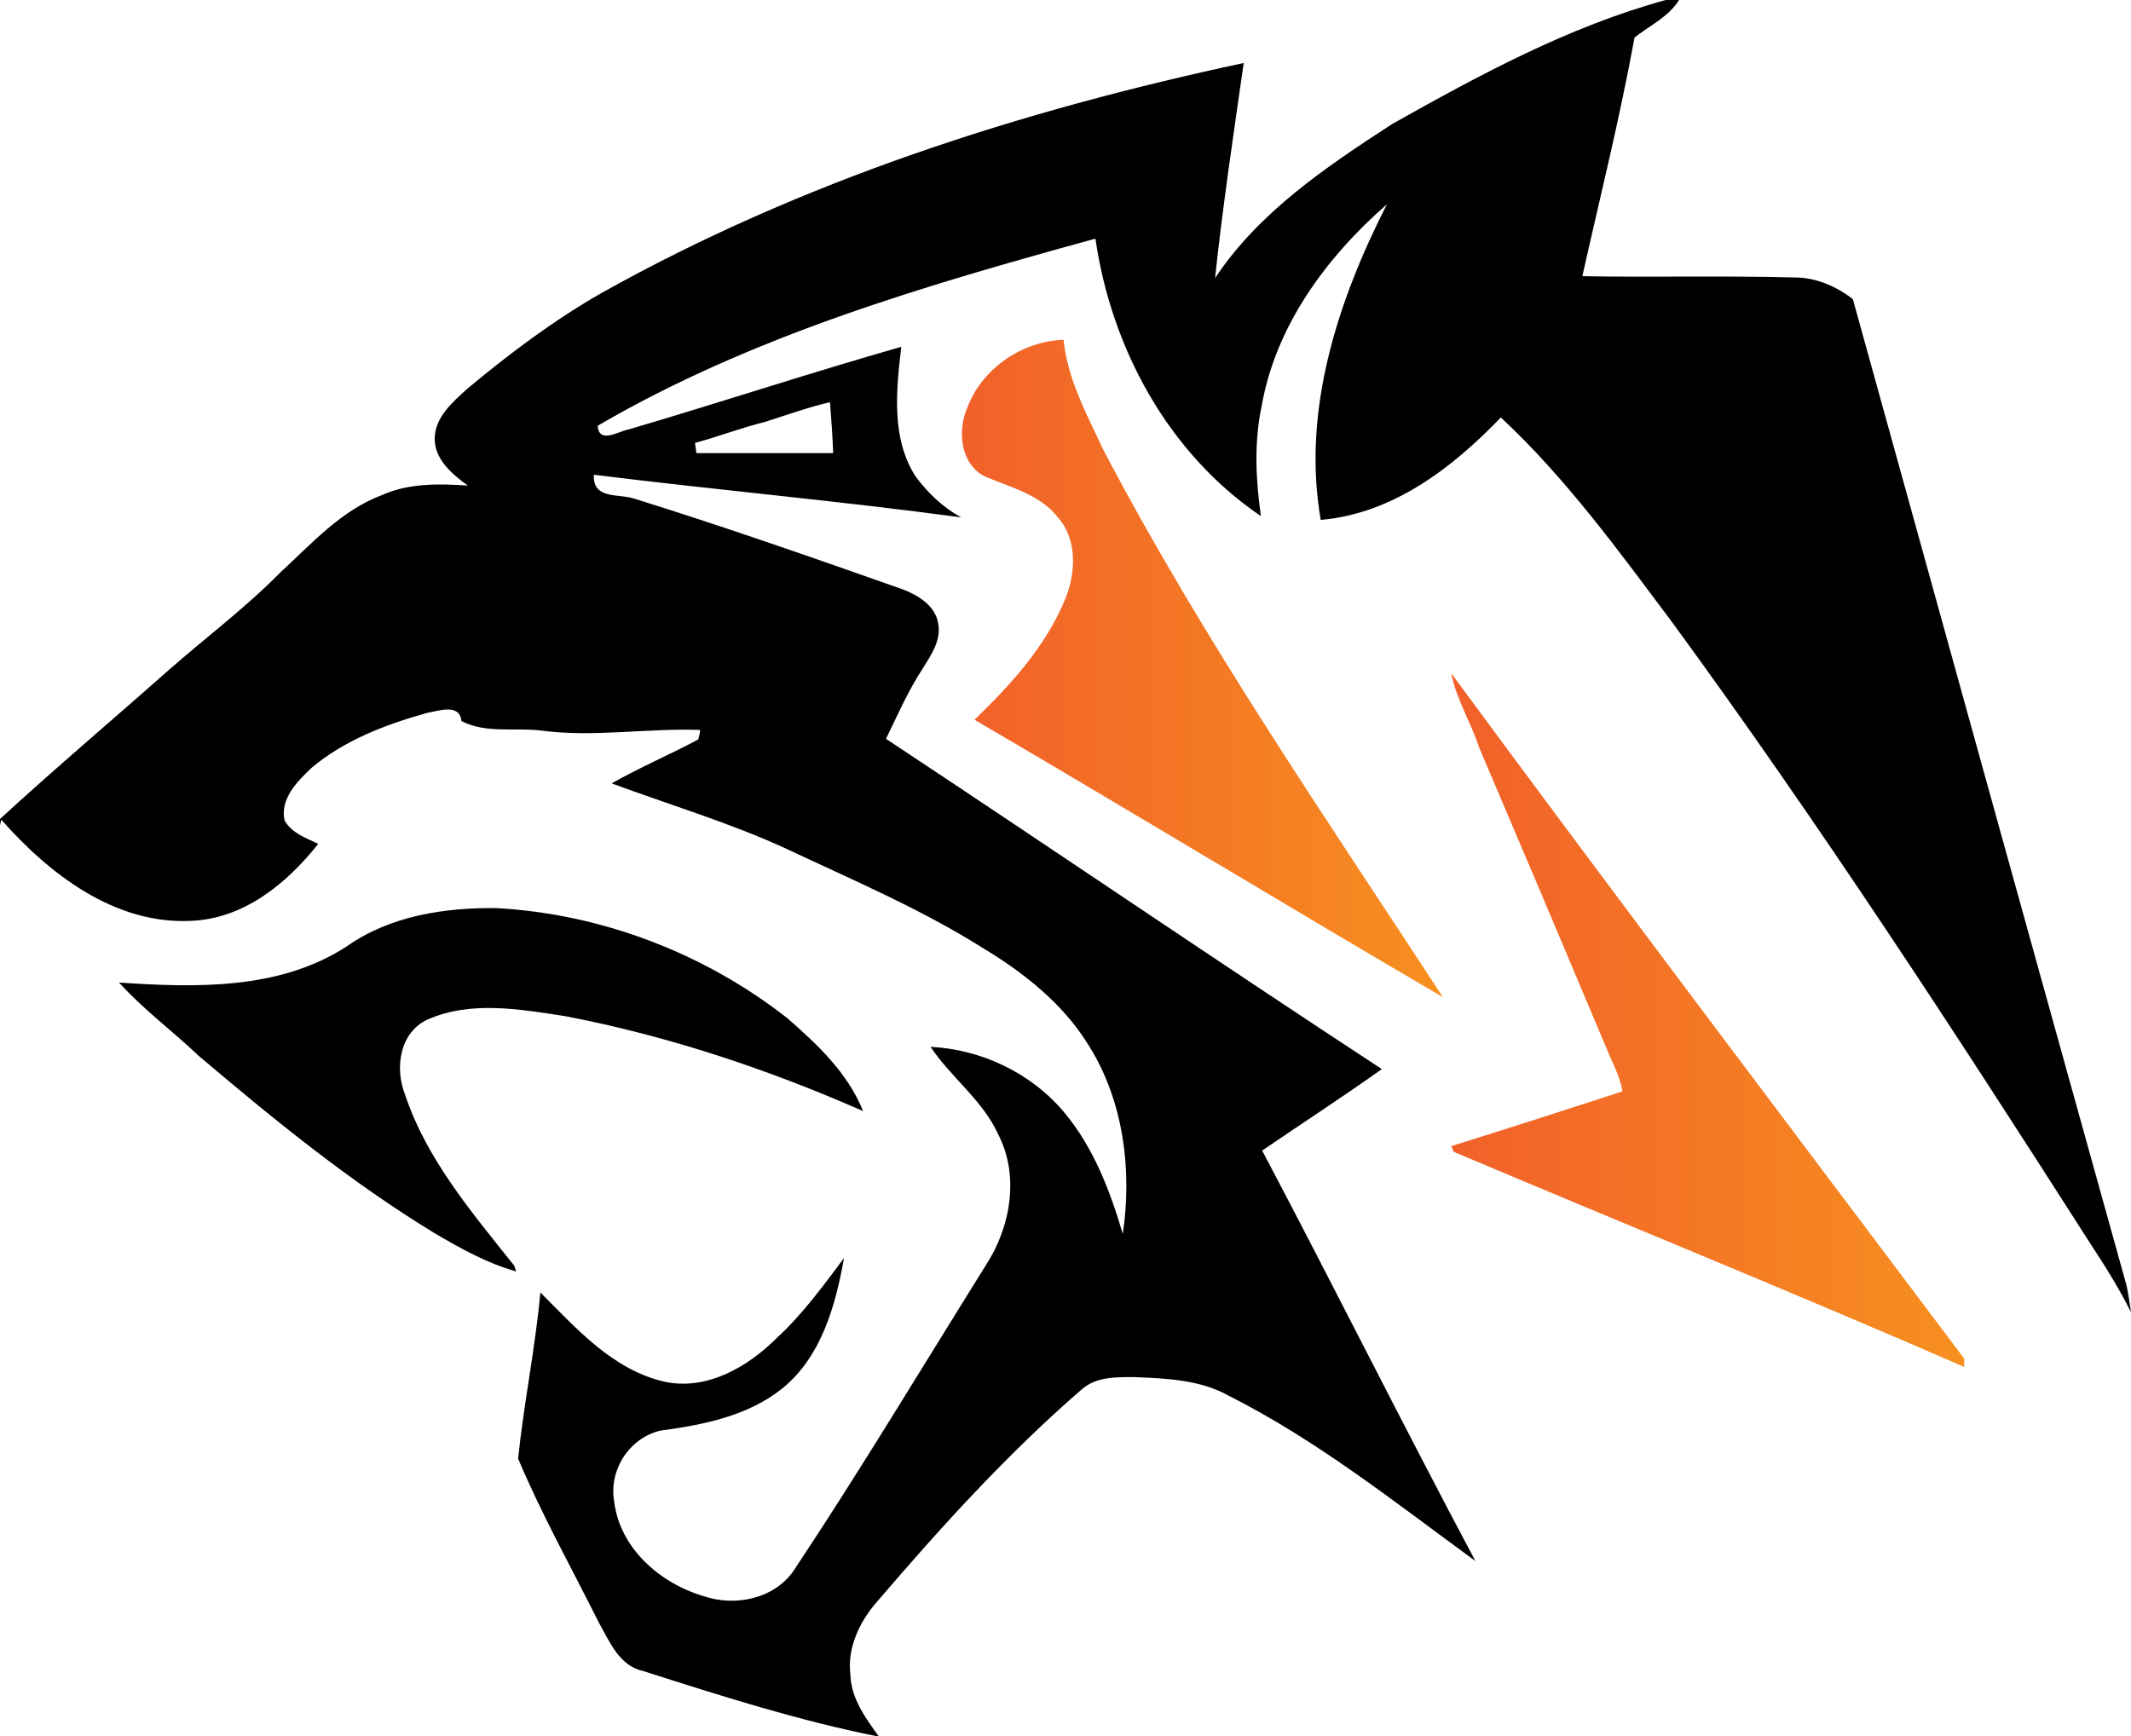 <?xml version="1.0" encoding="utf-8"?>
<svg xmlns="http://www.w3.org/2000/svg" xmlns:xlink="http://www.w3.org/1999/xlink" version="1.1" id="Layer_1" x="0px" y="0px" viewBox="-129 283.9 334.8 272.8" style="enable-background:new -129 283.9 334.8 272.8;">
<style type="text/css">
	.st0{fill:url(#SVGID_1_);}
	.st1{fill:url(#SVGID_2_);}
</style>
<g id="_x23_ffffffff">
	<path d="M132.7,283.9h2.1c-1.7,2.7-4.6,4-7,5.9c-2.3,12.6-5.4,25-8.2,37.5c11.1,0.2,22.3-0.1,33.4,0.2c3.3,0,6.5,1.4,9.1,3.4&#xD;&#xA;		c14.3,51.7,28.6,103.3,43,155c0.3,1.4,0.5,2.8,0.7,4.2c-1.9-3.8-4.1-7.3-6.4-10.8c-21.1-33-42.5-65.9-65.6-97.5&#xD;&#xA;		c-8.4-11.2-16.7-22.7-27-32.3c-7.6,7.9-16.9,15.1-28.3,16.1c-3-17.2,2.7-34.5,10.4-49.6c-9.5,8.3-17.5,19.1-19.7,31.8&#xD;&#xA;		c-1.2,5.7-0.9,11.5-0.1,17.2c-14.6-9.9-23.5-26.4-26-43.6c-26.9,7.4-54,15.3-78.2,29.4c0.2,2.9,3.2,0.9,4.8,0.6&#xD;&#xA;		c14.3-4.2,28.5-8.9,42.9-13c-0.8,6.8-1.6,14.3,2.2,20.3c1.9,2.6,4.3,4.9,7.2,6.5c-19.2-2.6-38.5-4.3-57.7-6.7c-0.2,4,4,2.9,6.5,3.8&#xD;&#xA;		c14.1,4.4,28.1,9.3,42,14.2c2.4,0.9,5.2,2.6,5.6,5.4c0.5,2.6-1.1,4.9-2.4,7c-2.3,3.5-4,7.4-5.8,11.1c26,17.2,51.8,34.8,77.9,51.9&#xD;&#xA;		c-6.2,4.4-12.5,8.5-18.8,12.8c11.3,21.4,22.1,43.1,33.5,64.5c-12.6-9.2-24.9-19-38.8-26c-4.5-2.5-9.8-2.7-14.8-2.9&#xD;&#xA;		c-2.7,0-5.8-0.1-8.1,1.8c-11.8,10.2-22.3,21.8-32.4,33.6c-2.7,3.1-4.6,7.2-4.1,11.3c0.1,3.8,2.4,6.9,4.5,9.8&#xD;&#xA;		c-12.6-2.5-24.8-6.4-37-10.3c-3.8-0.8-5.3-4.6-7-7.6c-4.3-8.6-9-17-12.7-25.8c0.9-8.7,2.7-17.4,3.5-26.1c5.6,5.6,11.3,12.1,19.4,14&#xD;&#xA;		c6.7,1.5,13.2-2.3,17.8-6.9c4-3.7,7.2-8.1,10.5-12.5C2.3,488.9,0.1,497-6,502c-5.4,4.4-12.5,5.8-19.2,6.7&#xD;&#xA;		c-4.9,1.1-8.2,6.2-7.3,11.2c0.9,7.3,7.2,12.8,14,14.8c4.9,1.7,11.1,0.5,14.2-4c10.5-15.8,20.2-32,30.2-48c3.9-6,5.3-14.1,1.9-20.6&#xD;&#xA;		c-2.4-5.3-7.4-8.9-10.6-13.7c8,0.4,15.8,4.1,21,10.3c4.6,5.5,7.2,12.3,9.2,19.1c1.5-10.1,0.1-21-5.4-29.7&#xD;&#xA;		c-4-6.5-10.2-11.4-16.7-15.3c-9.7-6.1-20.3-10.6-30.7-15.5c-8.9-4.1-18.3-6.9-27.5-10.3c4.4-2.5,9.1-4.5,13.6-6.9&#xD;&#xA;		c0.1-0.4,0.3-1.1,0.3-1.5c-8.3-0.3-16.7,1.2-25,0.1c-4.1-0.5-8.7,0.5-12.5-1.5c-0.3-2.8-3.5-1.6-5.3-1.3&#xD;&#xA;		c-6.5,1.8-13.1,4.3-18.3,8.7c-2.2,2.1-4.9,4.8-4.2,8.2c1.1,2,3.4,2.8,5.3,3.7c-4.9,6.2-11.7,11.8-20,12.1&#xD;&#xA;		c-12,0.6-22.3-7.4-29.8-15.9l-0.2,0.9v-1c8.7-8,17.7-15.6,26.5-23.4c5.8-5.1,12.1-9.8,17.6-15.4c4.9-4.5,9.5-9.7,15.9-12.1&#xD;&#xA;		c4.2-1.9,9-1.8,13.5-1.5c-2.5-1.8-5.3-4.2-5.2-7.5c0.1-3.3,2.8-5.6,5.1-7.7c6.6-5.5,13.5-10.7,21-15c31.4-17.6,65.9-28.7,101-36.2&#xD;&#xA;		c-1.6,11.2-3.3,22.5-4.5,33.8c6.9-10.4,17.5-17.5,27.8-24.2C103.4,295.7,117.4,288.1,132.7,283.9 M-8.8,350.2&#xD;&#xA;		c-3.7,0.9-7.3,2.3-11,3.3c0,0.4,0.2,1.2,0.2,1.6c7.2,0,14.3,0,21.5,0c-0.1-2.7-0.3-5.4-0.5-8C-2,347.9-5.4,349.1-8.8,350.2z"/>
	<path d="M-74.5,432.6c6.8-4.8,15.4-6.1,23.5-6c16.5,0.9,32.7,7.1,45.7,17.3c4.7,4.1,9.5,8.6,11.9,14.6c-15-6.6-30.6-11.8-46.7-14.9&#xD;&#xA;		c-7.1-1.1-14.9-2.5-21.7,0.5c-4.4,2-5.2,7.6-3.6,11.7c3.4,10.3,10.6,18.7,17.2,27l0.3,0.9c-4.6-1.3-8.7-3.6-12.8-6&#xD;&#xA;		c-13.3-8.1-25.3-17.9-37.1-27.9c-4.1-3.9-8.7-7.3-12.5-11.5C-98.3,439.1-85.1,439.5-74.5,432.6z"/>
</g>
<g id="_x23_f37027ff">
	<linearGradient id="SVGID_1_" gradientUnits="userSpaceOnUse" x1="22.137" y1="389.015" x2="97.81" y2="389.015">
		<stop offset="0" style="stop-color:#F16029"/>
		<stop offset="1" style="stop-color:#F7901F"/>
	</linearGradient>
	<path class="st0" d="M23,347.9c2.3-6.1,8.6-10.4,15.1-10.6c0.6,6.2,3.7,11.8,6.3,17.4c15.7,29.9,34.9,57.7,53.3,85.9&#xD;&#xA;		c-24.6-14.4-49-29.2-73.6-43.6c5.6-5.4,11-11.3,14.1-18.6c1.8-4.1,2.2-9.6-1-13.2c-2.8-3.6-7.4-4.7-11.4-6.4&#xD;&#xA;		C22,357,21.3,351.7,23,347.9z"/>
	<linearGradient id="SVGID_2_" gradientUnits="userSpaceOnUse" x1="99.02" y1="444.185" x2="179.59" y2="444.185">
		<stop offset="0" style="stop-color:#F16029"/>
		<stop offset="1" style="stop-color:#F7901F"/>
	</linearGradient>
	<path class="st1" d="M99,389.7c26.6,36.1,53.7,71.9,80.6,107.7c0,0.3,0,1,0,1.3c-26.6-11.6-53.5-22.5-80.2-33.8L99,464&#xD;&#xA;		c9-2.8,18-5.7,26.9-8.6c-0.4-2.5-1.7-4.7-2.6-7c-6.6-15.7-13.2-31.3-19.9-47C102.1,397.4,99.8,393.8,99,389.7z"/>
</g>
</svg>